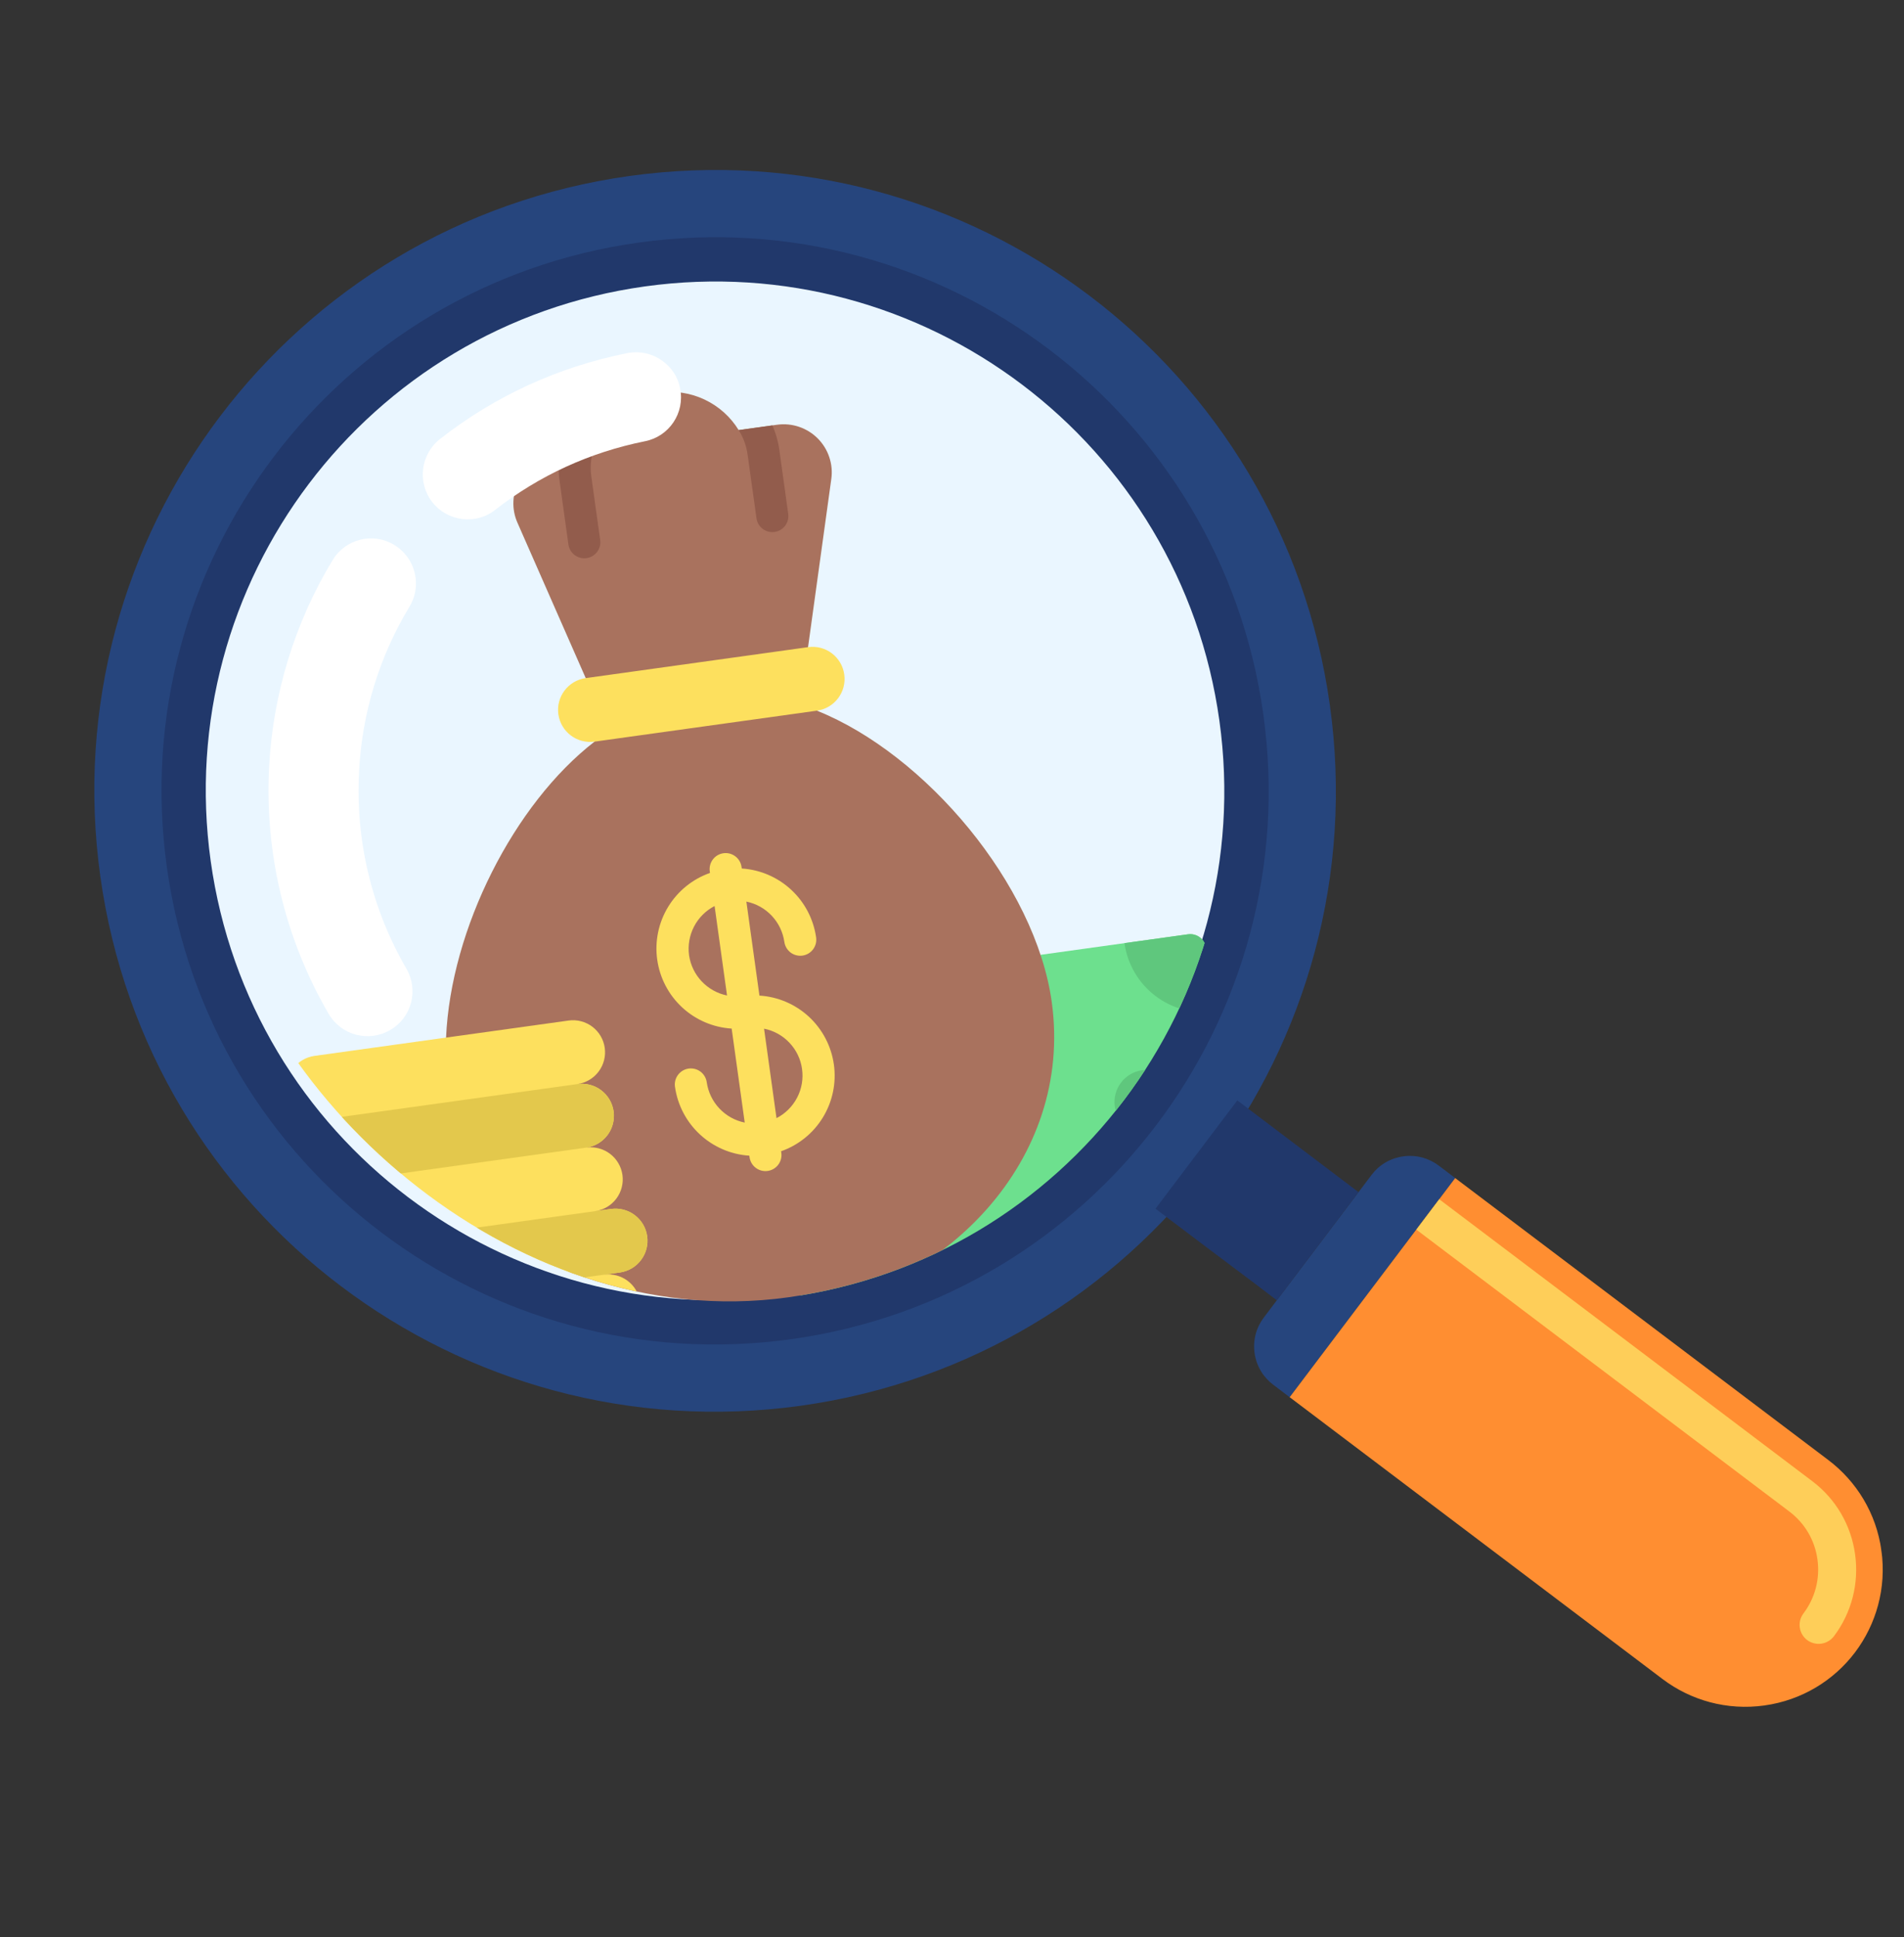 <svg width="58" height="59" viewBox="0 0 58 59" fill="none" xmlns="http://www.w3.org/2000/svg">
<rect x="0" y="0" width="58" height="59" fill="#333333" stroke="none"/>
<g clip-path="url(#clip0_4121_1053)">
<path d="M39.285 42.556L44.328 35.881L43.83 35.504C43.529 35.276 43.146 35.165 42.746 35.221C42.342 35.277 42.003 35.488 41.779 35.788L38.499 40.129C38.274 40.425 38.161 40.809 38.217 41.213C38.273 41.611 38.487 41.955 38.785 42.176L39.285 42.556Z" fill="#26457D"/>
<path d="M3.056 26.693C1.616 16.352 8.834 6.8 19.177 5.36C29.521 3.92 39.072 11.14 40.511 21.48C41.951 31.824 34.733 41.375 24.39 42.817C14.047 44.254 4.495 37.037 3.056 26.693Z" fill="#26457D"/>
<path d="M24.108 40.788C33.329 39.505 39.768 30.987 38.484 21.762C37.201 12.542 28.681 6.104 19.459 7.388C10.237 8.671 3.8 17.191 5.083 26.411C6.367 35.636 14.886 42.072 24.108 40.788Z" fill="#21386B"/>
<path d="M23.921 39.452C32.404 38.271 38.327 30.436 37.145 21.948C35.965 13.467 28.127 7.543 19.644 8.724C11.161 9.905 5.238 17.743 6.418 26.225C7.599 34.712 15.435 40.633 23.921 39.452Z" fill="#EAF6FF"/>
<g clip-path="url(#clip1_4121_1053)">
<g clip-path="url(#clip2_4121_1053)">
<path d="M31.7 29.082L36.19 28.457C36.318 28.439 36.448 28.473 36.552 28.551C36.655 28.63 36.723 28.745 36.741 28.874L37.953 37.583C37.971 37.711 37.937 37.841 37.859 37.945C37.781 38.048 37.665 38.116 37.537 38.134L23.989 40.02L31.7 29.082Z" fill="#6DE08E"/>
<path d="M25.323 14.591L24.615 19.711L24.199 20.262L18.393 21.07L17.842 20.653L15.763 15.922C15.671 15.715 15.629 15.49 15.64 15.264C15.65 15.038 15.712 14.818 15.822 14.62C15.931 14.423 16.085 14.253 16.271 14.125C16.457 13.996 16.67 13.912 16.894 13.88L18.07 13.717C18.198 13.26 18.457 12.85 18.815 12.538C19.173 12.226 19.614 12.025 20.084 11.96C20.554 11.894 21.033 11.967 21.463 12.17C21.892 12.372 22.253 12.695 22.502 13.1L23.677 12.936C23.901 12.906 24.129 12.928 24.343 13.001C24.557 13.074 24.752 13.195 24.911 13.355C25.07 13.515 25.191 13.71 25.262 13.925C25.334 14.139 25.355 14.367 25.323 14.591Z" fill="#A9725E"/>
<path d="M19.498 39.644C20.948 40.102 22.483 40.23 23.989 40.02C28.799 39.35 32.707 35.324 32.038 30.515C31.541 26.944 28.201 22.975 24.885 21.646L24.333 21.23L18.527 22.038L18.111 22.589C15.658 24.485 13.731 28.296 13.588 31.603L13.774 33.177C13.956 34.709 14.601 36.15 15.624 37.306C16.647 38.462 17.999 39.277 19.498 39.644Z" fill="#A9725E"/>
<path d="M24.616 19.711L17.842 20.654C17.308 20.728 16.935 21.221 17.009 21.756C17.084 22.29 17.577 22.663 18.112 22.589L24.885 21.646C25.42 21.572 25.793 21.078 25.718 20.544C25.644 20.009 25.151 19.636 24.616 19.711Z" fill="#FDE05E"/>
<path d="M19.714 37.655C19.678 37.399 19.542 37.167 19.335 37.011C19.129 36.854 18.868 36.787 18.612 36.822L18.128 36.89C18.385 36.854 18.616 36.718 18.773 36.511C18.929 36.304 18.997 36.044 18.961 35.787C18.925 35.531 18.789 35.299 18.582 35.142C18.375 34.986 18.115 34.919 17.859 34.954C18.115 34.919 18.347 34.782 18.503 34.576C18.66 34.369 18.727 34.109 18.692 33.852C18.656 33.595 18.52 33.363 18.313 33.207C18.106 33.051 17.846 32.983 17.589 33.019C17.846 32.983 18.078 32.847 18.234 32.64C18.39 32.434 18.458 32.173 18.422 31.917C18.387 31.66 18.25 31.428 18.044 31.272C17.837 31.116 17.576 31.048 17.32 31.084L9.578 32.161C9.322 32.197 9.09 32.333 8.934 32.54C8.777 32.746 8.71 33.007 8.745 33.263C8.781 33.52 8.917 33.752 9.124 33.908C9.331 34.064 9.591 34.132 9.848 34.096C9.591 34.132 9.359 34.268 9.203 34.475C9.047 34.682 8.979 34.942 9.015 35.199C9.05 35.455 9.187 35.687 9.393 35.844C9.6 36 9.86 36.068 10.117 36.032C9.86 36.068 9.629 36.204 9.472 36.41C9.316 36.617 9.248 36.877 9.284 37.134C9.32 37.391 9.456 37.623 9.663 37.779C9.87 37.935 10.13 38.003 10.386 37.967L10.87 37.9C10.614 37.935 10.382 38.072 10.226 38.278C10.069 38.485 10.002 38.745 10.037 39.002C10.073 39.259 10.209 39.491 10.416 39.647C10.623 39.803 10.883 39.871 11.14 39.835L10.656 39.903C10.399 39.938 10.167 40.074 10.011 40.281C9.855 40.488 9.787 40.748 9.823 41.005C9.859 41.261 9.995 41.493 10.201 41.65C10.408 41.806 10.668 41.874 10.925 41.838L18.667 40.76C18.923 40.725 19.155 40.589 19.311 40.382C19.468 40.175 19.535 39.915 19.5 39.658C19.464 39.401 19.328 39.169 19.121 39.013C18.914 38.857 18.654 38.789 18.397 38.825L18.881 38.758C19.138 38.722 19.37 38.586 19.526 38.379C19.682 38.172 19.75 37.912 19.714 37.655Z" fill="#FDE05E"/>
<path d="M18.613 36.822L10.872 37.899C10.338 37.974 9.965 38.467 10.039 39.002C10.114 39.536 10.607 39.909 11.142 39.835L18.883 38.757C19.417 38.683 19.79 38.189 19.716 37.655C19.642 37.12 19.148 36.748 18.613 36.822Z" fill="#E3C84C"/>
<path d="M17.59 33.019L9.848 34.096C9.314 34.171 8.941 34.664 9.015 35.199C9.09 35.733 9.583 36.106 10.117 36.032L17.859 34.954C18.393 34.88 18.766 34.386 18.692 33.852C18.618 33.318 18.124 32.945 17.59 33.019Z" fill="#E3C84C"/>
<path d="M35.062 34.533C35.596 34.458 35.969 33.965 35.895 33.43C35.821 32.896 35.327 32.523 34.792 32.597C34.258 32.672 33.885 33.165 33.959 33.7C34.034 34.234 34.527 34.607 35.062 34.533Z" fill="#5FC77D"/>
<path d="M37.683 35.647L37.953 37.583C37.971 37.711 37.937 37.841 37.858 37.944C37.78 38.048 37.664 38.116 37.536 38.134L35.601 38.403C35.511 37.761 35.681 37.111 36.071 36.594C36.462 36.077 37.042 35.736 37.683 35.647Z" fill="#5FC77D"/>
<path d="M36.741 28.873L37.01 30.809C36.369 30.898 35.718 30.729 35.201 30.338C34.684 29.948 34.344 29.368 34.254 28.726L36.19 28.457C36.318 28.439 36.448 28.473 36.552 28.551C36.655 28.629 36.723 28.745 36.741 28.873Z" fill="#5FC77D"/>
<path d="M23.134 30.324L22.736 27.461C23.032 27.522 23.302 27.672 23.509 27.892C23.716 28.112 23.85 28.39 23.893 28.689C23.911 28.817 23.979 28.933 24.082 29.012C24.186 29.09 24.316 29.123 24.444 29.106C24.573 29.088 24.689 29.02 24.767 28.916C24.845 28.813 24.879 28.683 24.861 28.554C24.782 27.997 24.515 27.484 24.102 27.101C23.689 26.718 23.157 26.489 22.596 26.453L22.589 26.404C22.571 26.276 22.503 26.16 22.399 26.082C22.296 26.004 22.166 25.97 22.038 25.988C21.909 26.006 21.793 26.074 21.715 26.177C21.637 26.281 21.603 26.411 21.621 26.539L21.628 26.588C21.096 26.775 20.646 27.14 20.353 27.621C20.06 28.102 19.942 28.67 20.02 29.228C20.098 29.786 20.366 30.3 20.779 30.683C21.192 31.066 21.725 31.294 22.288 31.329L22.686 34.192C22.39 34.132 22.12 33.981 21.913 33.761C21.706 33.541 21.572 33.263 21.529 32.964C21.511 32.836 21.443 32.719 21.34 32.641C21.236 32.563 21.106 32.529 20.978 32.547C20.849 32.565 20.733 32.633 20.655 32.737C20.577 32.84 20.543 32.97 20.561 33.099C20.639 33.656 20.907 34.169 21.32 34.552C21.733 34.935 22.265 35.164 22.826 35.2L22.833 35.248C22.851 35.377 22.919 35.493 23.023 35.571C23.126 35.649 23.256 35.683 23.384 35.665C23.513 35.647 23.629 35.579 23.707 35.475C23.785 35.372 23.819 35.242 23.801 35.114L23.794 35.065C24.326 34.878 24.776 34.513 25.069 34.032C25.362 33.55 25.48 32.983 25.402 32.425C25.324 31.867 25.056 31.353 24.643 30.97C24.23 30.587 23.697 30.359 23.134 30.324ZM20.99 29.093C20.95 28.794 21.003 28.489 21.142 28.221C21.281 27.953 21.5 27.735 21.768 27.596L22.147 30.321C21.852 30.261 21.581 30.11 21.374 29.89C21.167 29.671 21.033 29.392 20.99 29.093ZM23.654 34.057L23.275 31.332C23.571 31.391 23.842 31.541 24.049 31.761C24.257 31.981 24.391 32.26 24.432 32.56C24.474 32.859 24.422 33.164 24.282 33.432C24.142 33.701 23.923 33.919 23.654 34.057Z" fill="#FDE05E"/>
<path d="M23.742 13.716L24.011 15.652C24.029 15.78 23.995 15.91 23.917 16.014C23.839 16.117 23.723 16.185 23.595 16.203C23.466 16.221 23.336 16.187 23.233 16.109C23.13 16.031 23.061 15.915 23.044 15.786L22.774 13.851C22.738 13.584 22.645 13.328 22.502 13.1L23.528 12.957C23.635 13.199 23.707 13.454 23.742 13.716Z" fill="#925C4C"/>
<path d="M18.07 13.716C17.995 13.975 17.975 14.247 18.013 14.514L18.283 16.449C18.301 16.577 18.267 16.707 18.189 16.811C18.111 16.914 17.995 16.982 17.866 17C17.738 17.018 17.608 16.984 17.505 16.906C17.401 16.828 17.333 16.712 17.315 16.584L17.046 14.648C17.008 14.387 17.008 14.121 17.044 13.859L18.07 13.716Z" fill="#925C4C"/>
</g>
</g>
<path d="M35.199 36.815L36.611 37.882L38.26 39.121L38.896 39.606L41.384 36.311L37.691 33.516L35.199 36.815Z" fill="#21386B"/>
<path d="M44.328 35.882L55.691 44.467C56.545 45.111 57.156 46.085 57.312 47.228C57.471 48.372 57.153 49.474 56.507 50.33C55.863 51.181 54.891 51.787 53.746 51.946C52.602 52.105 51.503 51.788 50.648 51.143L39.286 42.556L44.328 35.882Z" fill="#FF8E31"/>
<path d="M43.144 37.452L43.842 36.527L55.206 45.114C55.923 45.657 56.386 46.447 56.51 47.339C56.634 48.234 56.404 49.122 55.863 49.841C55.764 49.967 55.625 50.043 55.48 50.063C55.332 50.084 55.178 50.048 55.049 49.953C54.795 49.758 54.745 49.398 54.936 49.144C55.294 48.671 55.445 48.084 55.363 47.497C55.283 46.912 54.978 46.393 54.507 46.038L43.144 37.452Z" fill="#FECE59"/>
<path d="M20.399 11.19C20.084 10.838 19.6 10.658 19.109 10.755C17.006 11.178 15.085 12.055 13.402 13.373C12.809 13.84 12.704 14.702 13.17 15.297C13.634 15.885 14.498 15.997 15.088 15.527C16.432 14.48 17.964 13.779 19.645 13.44C20.384 13.297 20.868 12.575 20.718 11.838C20.674 11.581 20.555 11.361 20.399 11.19Z" fill="white"/>
<path d="M12.32 16.855C12.233 16.757 12.125 16.669 12.01 16.598C11.362 16.203 10.522 16.415 10.132 17.061C8.985 18.953 8.316 21.124 8.198 23.352C8.059 25.998 8.686 28.6 10.011 30.88C10.396 31.537 11.234 31.754 11.885 31.373C12.54 30.996 12.76 30.16 12.379 29.503C11.323 27.684 10.825 25.608 10.939 23.495C11.026 21.718 11.56 19.986 12.475 18.476C12.793 17.951 12.711 17.287 12.32 16.855Z" fill="white"/>
</g>
<defs>
<clipPath id="clip0_4121_1053">
<rect width="50.907" height="50.907" fill="white" transform="translate(0.448 7.966) rotate(-7.923)"/>
</clipPath>
<clipPath id="clip1_4121_1053">
<rect x="4.365" y="10.925" width="31.024" height="31.024" rx="15.512" transform="rotate(-7.923 4.365 10.925)" fill="white"/>
</clipPath>
<clipPath id="clip2_4121_1053">
<rect width="29.31" height="29.31" fill="white" transform="translate(5.502 13.493) rotate(-7.923)"/>
</clipPath>
</defs>
</svg>
